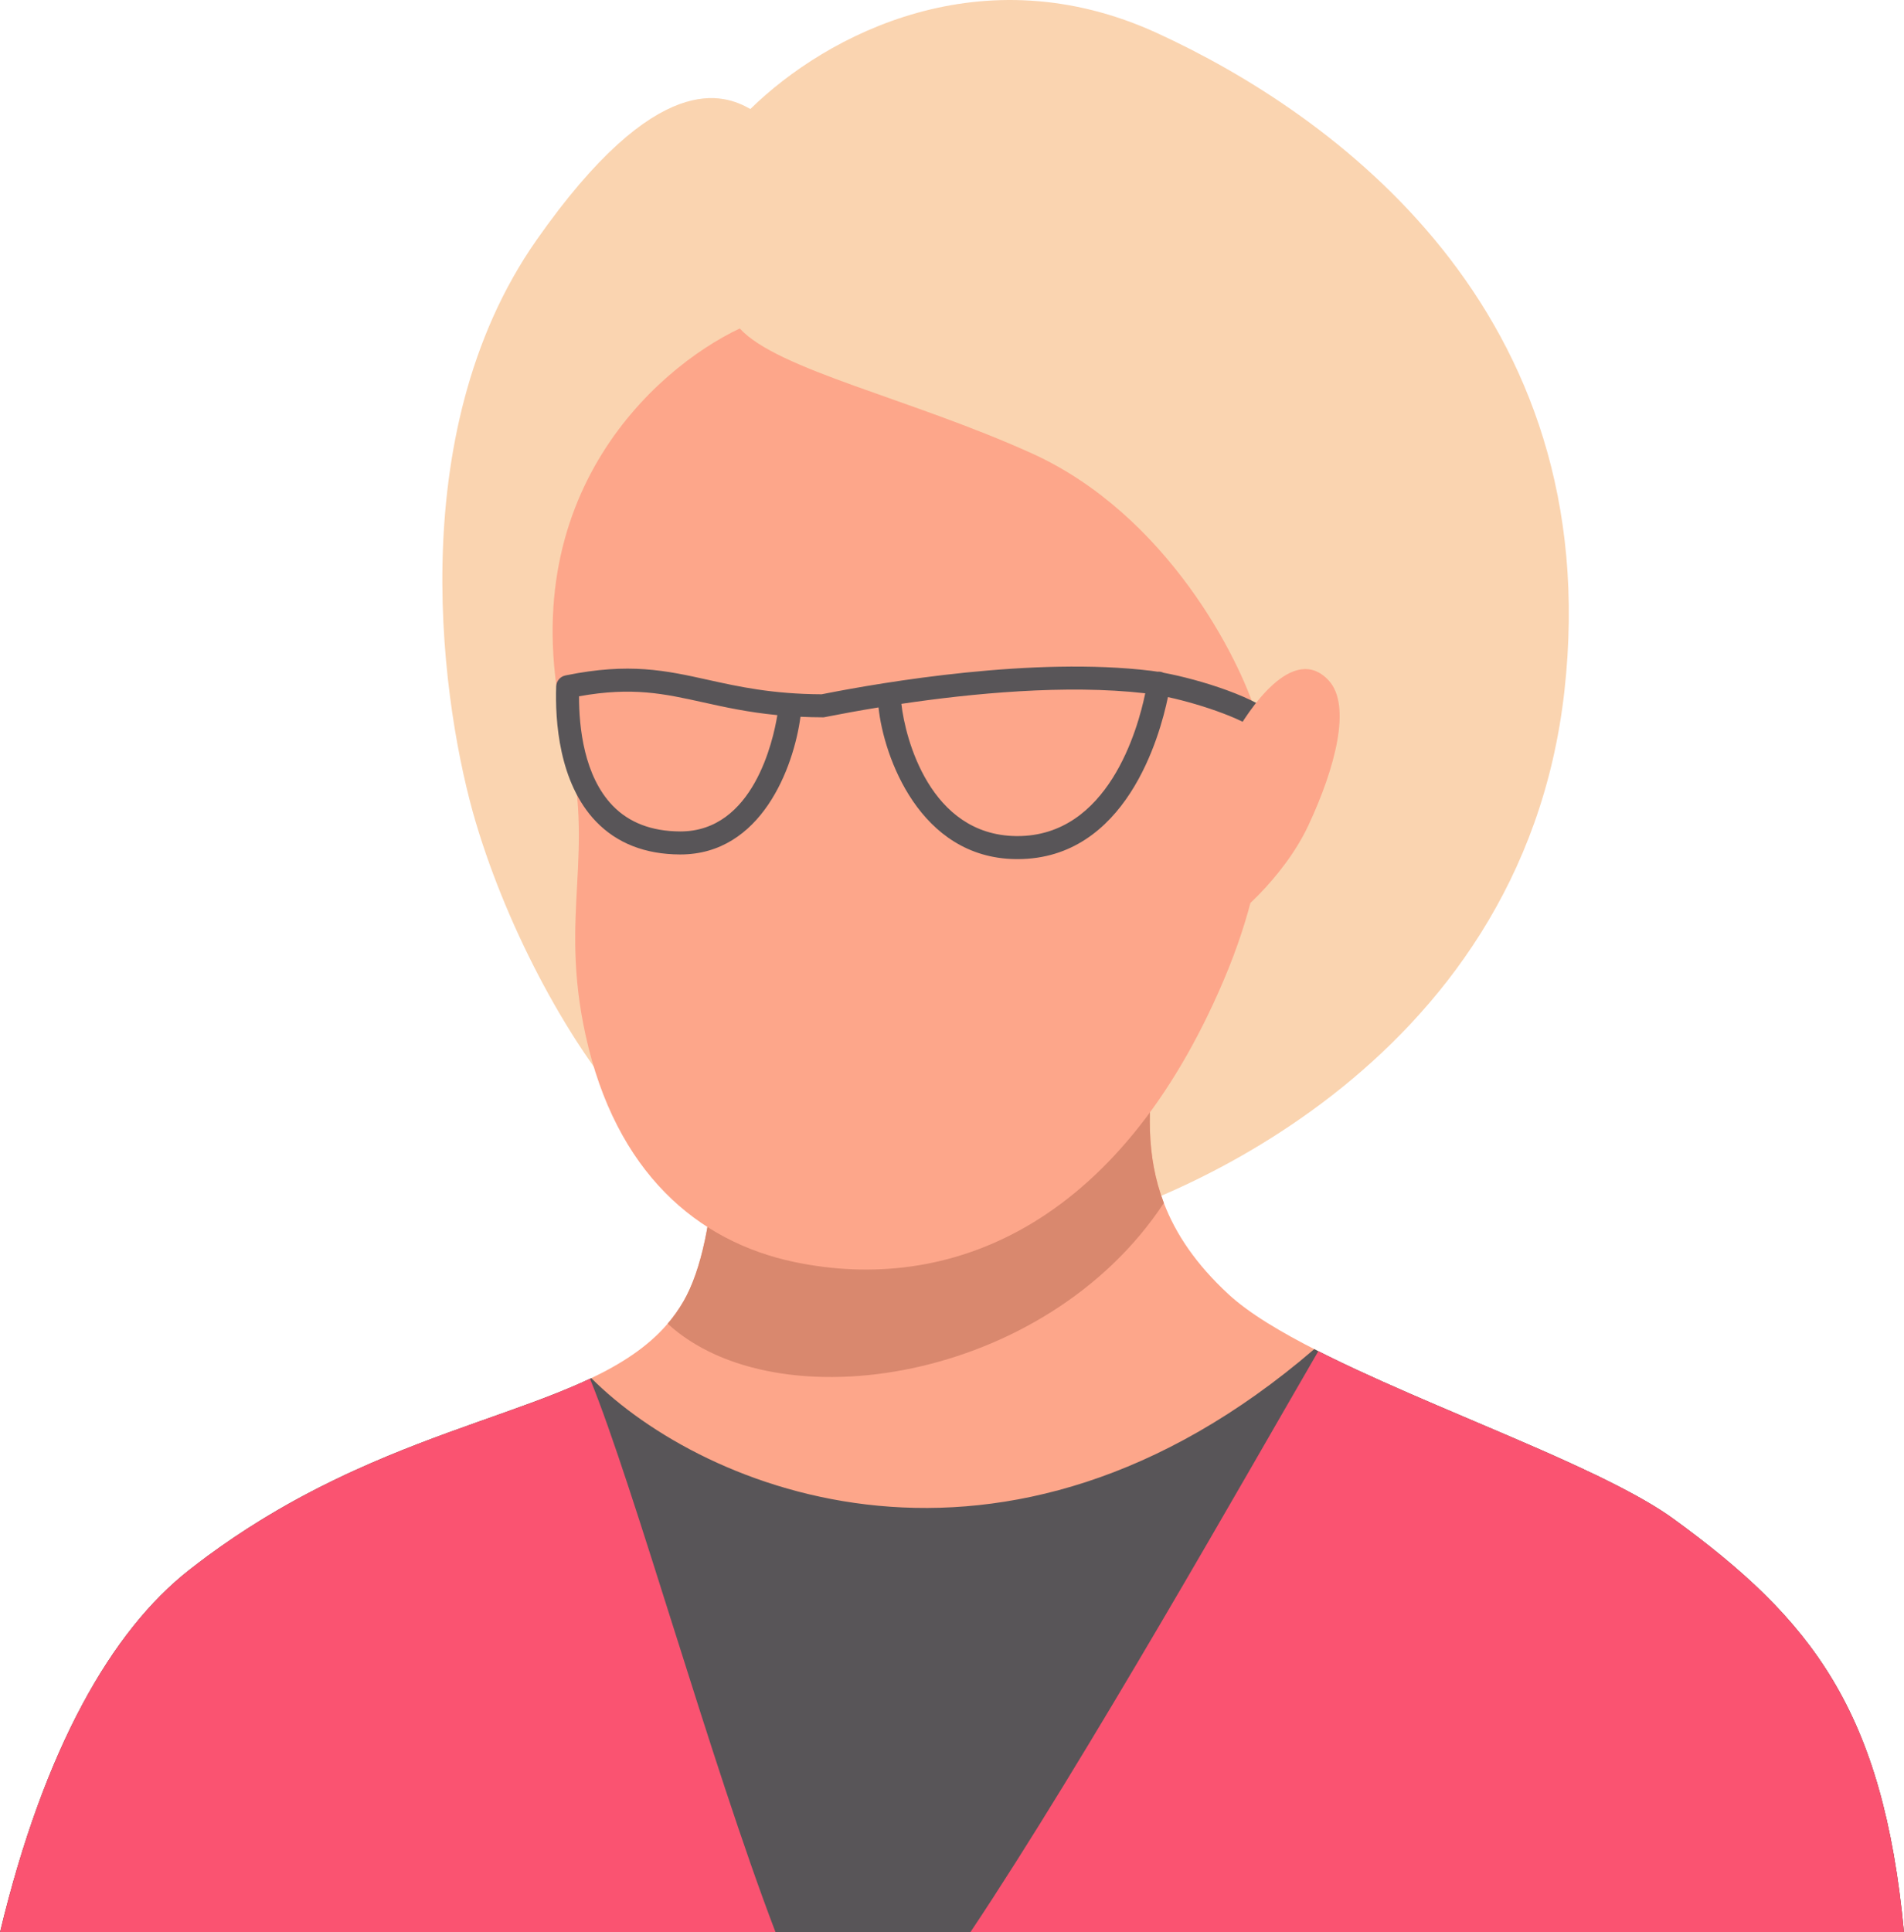 <?xml version="1.0" encoding="UTF-8"?> <svg xmlns="http://www.w3.org/2000/svg" id="b" data-name="Laag 2" width="331" height="335.827" viewBox="0 0 331 335.827"><g id="c" data-name="avatars"><g><path d="M130.446,18.946c13.311-13.033,40.37-27.119,70.751-13.179,30.381,13.94,78.174,48.037,70.767,114.333-7.407,66.295-71.622,89.96-85.693,93.065-14.072,3.105-65.464-7.562-76.162-19.19-10.698-11.628-21.685-31.88-27.393-51.043-5.708-19.164-13.236-67.222,10.519-101.159,21.104-30.149,32.78-25.341,37.212-22.827Z" fill="#fad4b0"></path><path d="M331,335.827H0c7.7-32.09,19.48-52.45,32.86-62.95,.58-.46,1.17-.91,1.75-1.35,.5-.38,1-.75,1.49-1.12,3.04-2.23,6.07-4.27,9.08-6.12,.37-.23,.74-.46,1.11-.68,2.57-1.55,5.11-2.98,7.63-4.29,.51-.27,1.01-.52,1.51-.78,1.58-.8,3.14-1.56,4.69-2.29,.52-.24,1.04-.48,1.55-.71,14.94-6.8,28.63-10.43,39.26-15.17,.5-.22,.98-.44,1.46-.67,.06-.02,.12-.05,.18-.08,5.49-2.6,10.08-5.57,13.5-9.57,1.03-1.2,1.95-2.5,2.76-3.9,6.24-10.84,7.08-35.13,4.59-66.21,25.93-1.51,59.76-3.48,81.66-5.24-.03,.53-.05,1.05-.08,1.57-1.29,19.24-8.95,36.37-2.67,52.81,2.04,5.34,5.56,10.61,11.24,15.86,3.54,3.27,9.06,6.58,15.61,9.89,.49,.25,.98,.49,1.48,.74,.4,.2,.81,.4,1.22,.6,.88,.43,1.77,.86,2.68,1.28,.45,.21,.89,.42,1.34,.63,5.85,2.72,12.19,5.43,18.49,8.11,.68,.29,1.35,.57,2.02,.86,1.45,.62,2.9,1.23,4.34,1.85,.72,.31,1.44,.61,2.15,.92,3.21,1.38,6.34,2.74,9.32,4.1,.33,.15,.66,.3,.99,.45,.65,.3,1.3,.6,1.94,.9,.96,.44,1.89,.89,2.81,1.33,.61,.3,1.21,.59,1.8,.89,4.43,2.21,8.26,4.37,11.15,6.47,24.02,17.48,36.46,33.2,40.09,71.87Z" fill="#fda68a"></path><path d="M331,335.827H0c7.7-32.09,19.48-52.45,32.86-62.95,.58-.46,1.17-.91,1.75-1.35,.5-.38,1-.75,1.49-1.12,3.04-2.23,6.07-4.27,9.08-6.12,.37-.23,.74-.46,1.11-.68,2.57-1.55,5.11-2.98,7.63-4.29,.51-.27,1.01-.52,1.51-.78,1.58-.8,3.14-1.56,4.69-2.29,.52-.24,1.04-.48,1.55-.71,14.94-6.8,28.63-10.43,39.26-15.17,.5-.22,.98-.44,1.46-.67,.06-.02,.12-.05,.18-.08,.07-.04,.15-.07,.22-.11,19.45,19.5,71.75,41.33,125.69-5.04,.23,.12,.46,.24,.7,.36,.49,.25,.98,.49,1.48,.74,.4,.2,.81,.4,1.22,.6,.88,.43,1.77,.86,2.68,1.28,.45,.21,.89,.42,1.34,.63,5.85,2.72,12.19,5.43,18.49,8.11,.68,.29,1.35,.57,2.02,.86,1.45,.62,2.9,1.23,4.34,1.85,.72,.31,1.44,.61,2.15,.92,3.21,1.38,6.34,2.74,9.32,4.1,.33,.15,.66,.3,.99,.45,.65,.3,1.3,.6,1.94,.9,.96,.44,1.89,.89,2.81,1.33,.61,.3,1.21,.59,1.8,.89,4.43,2.21,8.26,4.37,11.15,6.47,24.02,17.48,36.46,33.2,40.09,71.87Z" fill="#585558"></path><path d="M102.57,239.616c7.74,18.98,20.97,66.7,32.26,96.21H0c7.7-32.09,19.48-52.45,32.86-62.95,.58-.46,1.17-.91,1.75-1.35,.5-.38,1-.75,1.49-1.12,3.04-2.23,6.07-4.27,9.08-6.12,.37-.23,.74-.46,1.11-.68,2.57-1.55,5.11-2.98,7.63-4.29,.51-.27,1.01-.52,1.51-.78,1.58-.8,3.14-1.56,4.69-2.29,.52-.24,1.04-.48,1.55-.71,14.94-6.8,28.63-10.43,39.26-15.17,.49-.22,.98-.44,1.46-.67,.06-.02,.12-.05,.18-.08Z" fill="#fa5371"></path><path d="M331,335.827H168.68c20.12-30.13,48.41-80.2,60.5-101,.49,.25,.98,.49,1.48,.74,.4,.2,.81,.4,1.22,.6,.88,.43,1.77,.86,2.68,1.28,.44,.21,.89,.42,1.34,.63,5.85,2.72,12.19,5.43,18.49,8.11,.68,.29,1.35,.57,2.02,.86,1.45,.62,2.9,1.23,4.34,1.85,.72,.31,1.44,.61,2.15,.92,3.21,1.38,6.34,2.74,9.32,4.1,.33,.15,.66,.3,.99,.45,.65,.3,1.3,.6,1.94,.9,.96,.44,1.89,.89,2.81,1.33,.61,.3,1.21,.6,1.8,.89,4.43,2.21,8.26,4.37,11.15,6.47,24.02,17.48,36.46,33.2,40.09,71.87Z" fill="#fa5371"></path><path d="M205,156.267c-1.29,19.24-8.95,36.37-2.67,52.81-20.56,31.18-67.3,38.39-86.26,20.97,1.03-1.2,1.95-2.5,2.76-3.9,6.24-10.84,7.08-35.13,4.59-66.21,25.93-1.51,59.76-3.48,81.66-5.24-.03,.53-.05,1.05-.08,1.57Z" fill="#d9886e"></path><path d="M98.582,128.578c5.077,19.732-1.473,29.966,3.219,51.332,5.23,23.818,19.417,35.894,36.343,39.427,26.46,5.524,56.195-5.691,74.629-49.076,9.422-22.175,7.8-38.766,5.696-45.899-2.864-9.71-15.537-34.903-39.084-45.566-21.04-9.528-44.221-14.524-50.781-21.709-14.949,7.072-40.673,30.099-30.023,71.491Z" fill="#fda68a"></path><path d="M222.308,124.907c-3.361-3.639-13.848-6.842-20.034-7.988-.18-.083-.37-.149-.577-.176-.153-.021-.304-.019-.451-.005-.39-.062-.758-.115-1.097-.157-20.401-2.49-46.575,1.965-56.882,3.997-.186,.036-.331,.065-.43,.084-8.599-.039-14.495-1.346-19.701-2.498-7.365-1.632-13.732-3.04-24.761-.791-.023,.003-.045,.009-.068,.013-.18,.043-.292,.077-.399,.122-.016,.007-.031,.016-.047,.024-.102,.046-.2,.099-.292,.161-.022,.015-.041,.033-.062,.048-.081,.06-.159,.123-.231,.194-.025,.025-.045,.052-.068,.078-.061,.068-.121,.137-.172,.214-.025,.036-.044,.075-.066,.113-.042,.071-.083,.142-.116,.219-.023,.052-.037,.106-.055,.16-.022,.067-.047,.133-.062,.204-.015,.068-.02,.139-.028,.21-.006,.051-.019,.099-.02,.151-.199,5.882,.437,16.757,6.929,23.498,3.63,3.771,8.539,5.694,14.589,5.718h.077c14.059,0,19.692-15.099,20.874-23.93,1.224,.057,2.498,.093,3.843,.096,.205,.014,.267-.009,1.04-.161,2.22-.438,5.191-.99,8.684-1.56,.896,8.529,7.134,26.123,23.801,26.361,.122,.002,.24,.002,.361,.002,18.811-.003,24.722-21.224,26.151-28.158,5.993,1.295,14.151,4.112,16.334,6.475,.394,.427,.931,.643,1.47,.643,.485,0,.972-.176,1.356-.53,.812-.75,.862-2.016,.112-2.827Zm-104.027,19.59h-.06c-4.927-.02-8.872-1.531-11.723-4.492-4.96-5.15-5.847-13.556-5.837-18.996,9.275-1.666,14.764-.456,21.61,1.061,3.713,.822,7.766,1.719,12.866,2.213-.715,4.389-4.175,20.216-16.856,20.215Zm58.59,.808c-.096,0-.192,0-.289-.002-14.916-.212-19.226-17.012-19.882-22.979,12.109-1.798,28.596-3.421,42.394-1.834-1.285,6.237-6.44,24.816-22.223,24.816Z" fill="#585558"></path><path d="M213.592,130.823c.102-.933,.36-1.809,.806-2.634,2.548-4.718,10.407-16.599,16.592-9.924,4.019,4.336,1.121,15.265-3.564,25.243-4.351,9.264-13.512,16.986-15.401,17.402-1.656,.365,.91-24.065,1.567-30.086Z" fill="#fda68a"></path></g></g></svg> 